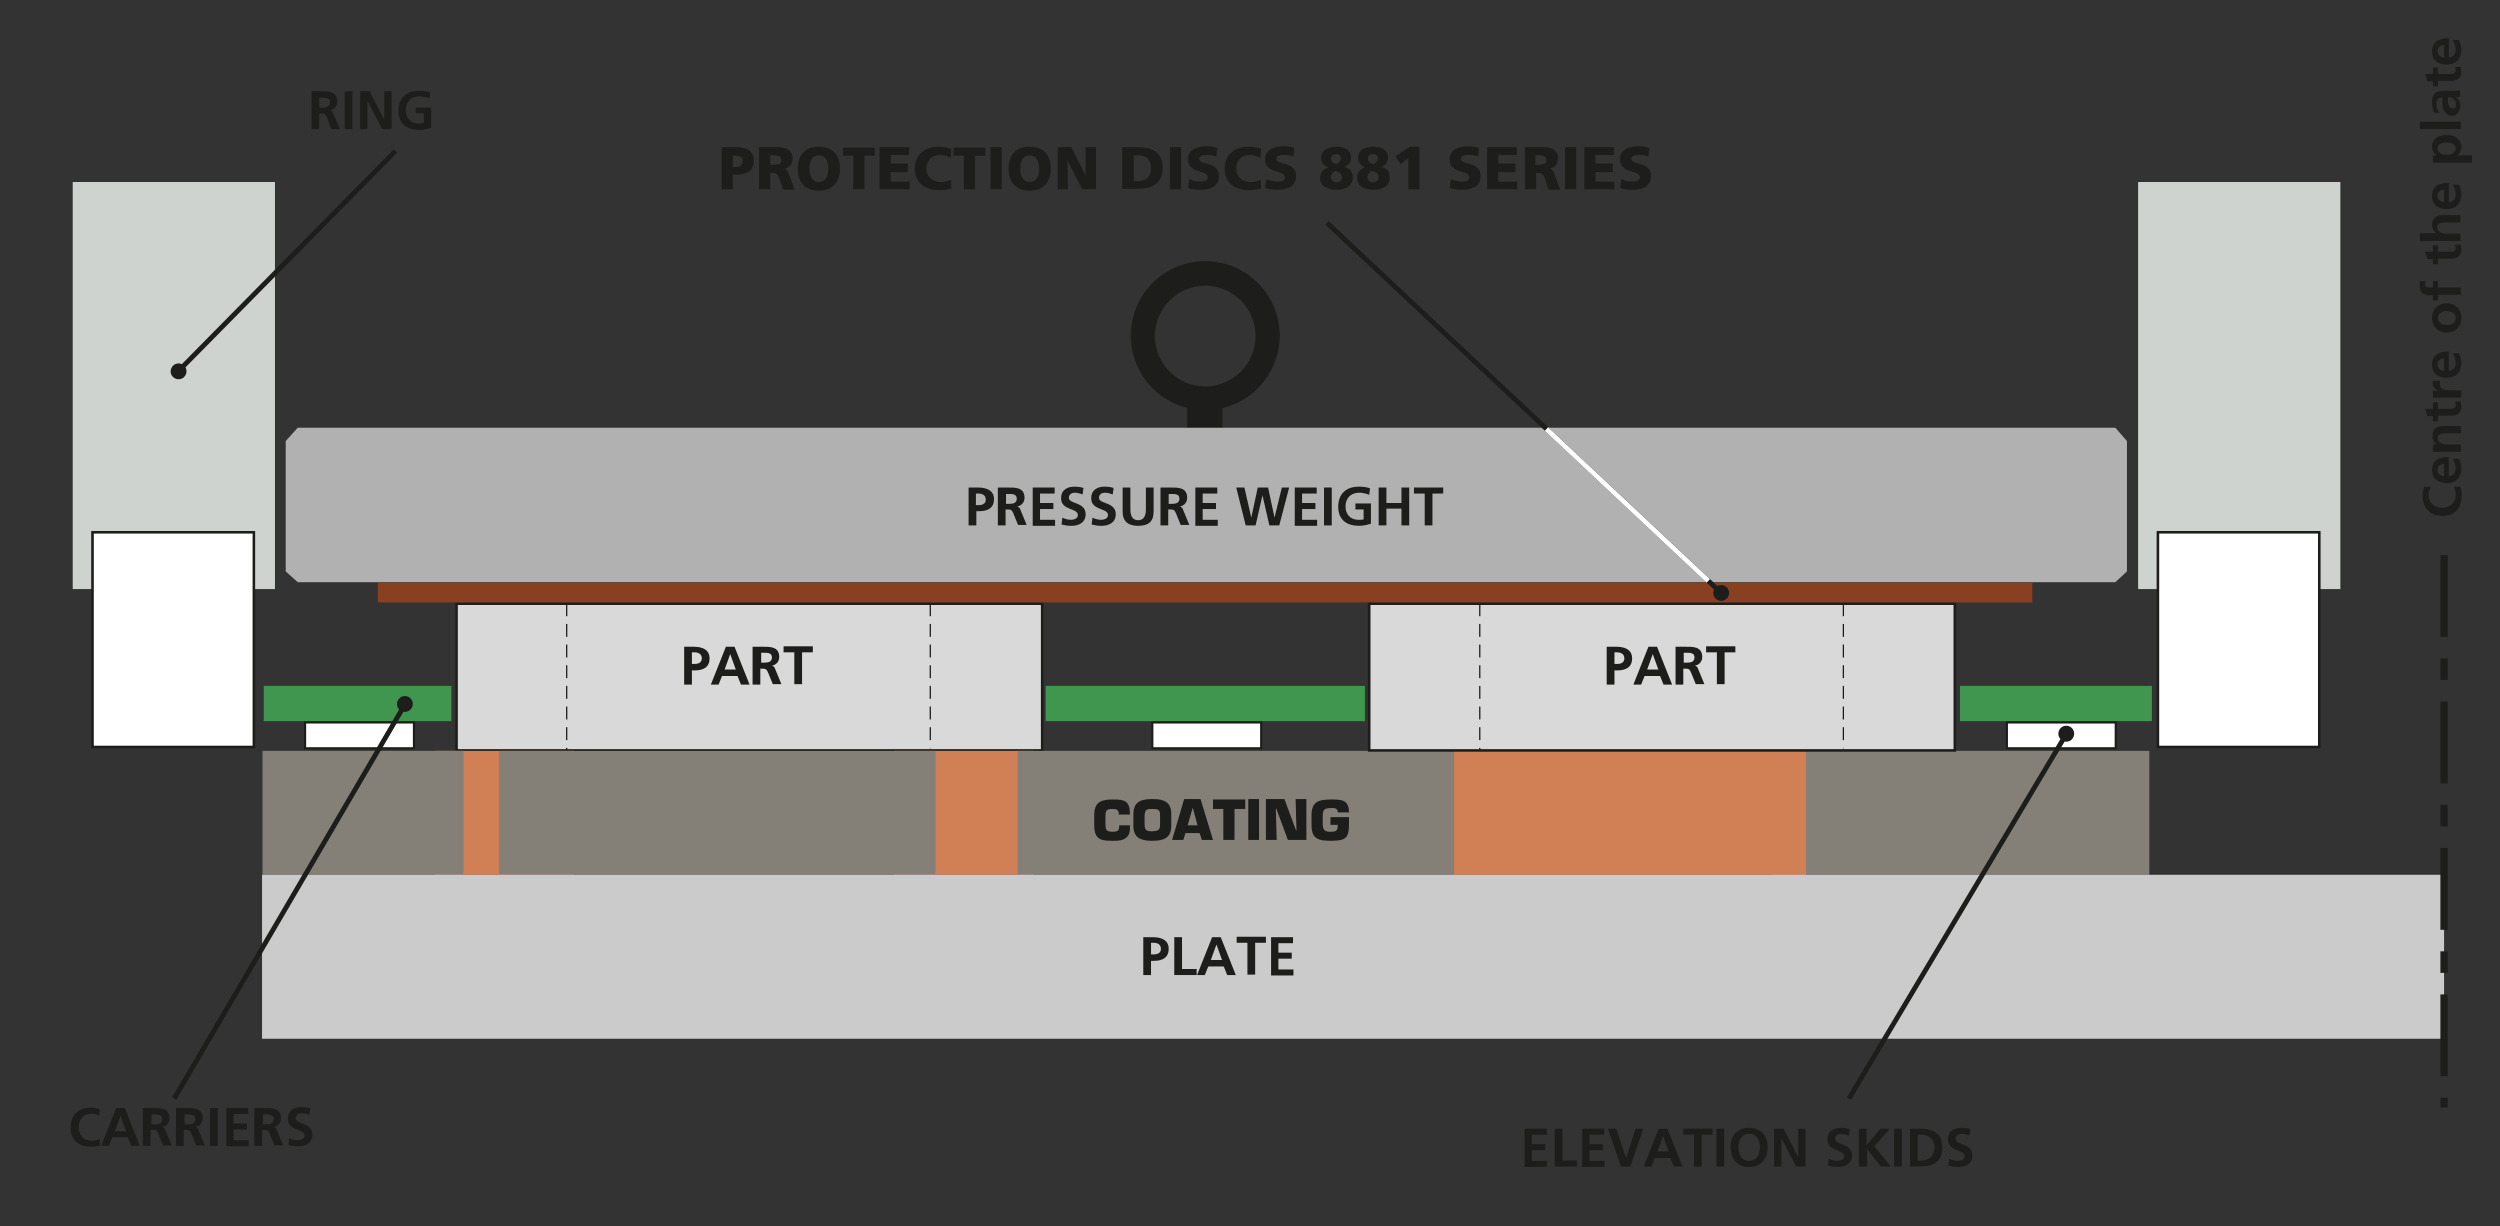 <?xml version="1.0" encoding="utf-8"?>
<!-- Generator: Adobe Illustrator 23.0.3, SVG Export Plug-In . SVG Version: 6.00 Build 0)  -->
<svg version="1.1" id="Calque_1" xmlns="http://www.w3.org/2000/svg" xmlns:xlink="http://www.w3.org/1999/xlink" x="0px" y="0px"
	 viewBox="0 0 581 285" style="enable-background:new 0 0 581 285;" xml:space="preserve">
<rect x="0" y="0" width="581" height="285" fill="#333333" stroke="none"/>
<style type="text/css">
	.st0{fill:#1D1D1B;}
	.st1{fill:#41964F;}
	.st2{fill:#FFFFFF;}
	.st3{fill:none;stroke:#1D1D1B;stroke-width:0.5;}
	.st4{fill:#D9D9D9;}
	.st5{fill:none;stroke:#1D1D1B;stroke-width:0.6;}
	.st6{fill:#CED3CF;}
	.st7{fill:#D17F55;}
	.st8{fill:#847F77;}
	.st9{fill:none;stroke:#1D1D1B;stroke-width:0.3;stroke-dasharray:3,1.8;}
	.st10{fill:#B1B1B1;}
	.st11{fill:#884021;}
	.st12{fill:none;stroke:#1D1D1B;stroke-width:1.134;}
	.st13{fill:none;stroke:#FFFFFF;stroke-width:1.134;}
	.st14{fill:#CBCBCB;}
	.st15{fill:none;stroke:#1D1D1B;stroke-width:1.7;stroke-dasharray:19.018,5.005,5.005,5.005;}
</style>
<g>
	<path class="st0" d="M571.8,113.1c0.2,0.6,0.3,1.3,0.3,2c0,2.8-1.4,4.8-4.4,4.8c-3,0-4.7-1.8-4.7-4.8c0-0.6,0.1-1.3,0.4-2l1.5,0.1
		c-0.4,0.7-0.5,1.3-0.5,1.9c0,1.8,1.4,2.9,3.2,2.9c1.8,0,3.1-1.1,3.1-3c0-0.7-0.2-1.5-0.4-1.9L571.8,113.1z"/>
	<path class="st0" d="M571.5,106.7c0.3,0.6,0.5,1.3,0.5,2.2c0,2.1-1.2,3.4-3.4,3.4c-1.9,0-3.4-1-3.4-3c0-2.4,1.7-3.1,3.9-3.1v4.5
		c1-0.1,1.6-0.8,1.6-1.9c0-0.8-0.3-1.5-0.7-2.2H571.5z M568,107.8c-0.8,0-1.5,0.4-1.5,1.4s0.7,1.4,1.5,1.5V107.8z"/>
	<path class="st0" d="M565.4,104.9v-1.6h0.9v0c-0.7-0.5-1-1.2-1-2.1c0-1.5,1.1-2.2,2.5-2.2h4.1v1.7h-3.5c-0.8,0-1.9,0-1.9,1.1
		c0,1.2,1.3,1.5,2.2,1.5h3.2v1.7H565.4z"/>
	<path class="st0" d="M566.6,96.7v1.2h-1.2v-1.2h-1.3l-0.5-1.7h1.8v-1.5h1.2V95h3c0.6,0,1.1-0.2,1.1-0.8c0-0.3-0.1-0.6-0.2-0.8
		l1.3-0.1c0.1,0.4,0.2,0.7,0.2,1.2c0,1.3-0.8,2.1-2.1,2.1H566.6z"/>
	<path class="st0" d="M565.4,92.3v-1.5h1.5v0c-0.6-0.1-1.6-0.8-1.6-1.8c0-0.2,0-0.3,0.1-0.5h1.7c-0.1,0.2-0.1,0.5-0.1,0.8
		c0,1.4,1.7,1.4,2.6,1.4h2.4v1.7H565.4z"/>
	<path class="st0" d="M571.5,82.2c0.3,0.6,0.5,1.3,0.5,2.2c0,2.1-1.2,3.4-3.4,3.4c-1.9,0-3.4-1-3.4-3c0-2.4,1.7-3.1,3.9-3.1v4.5
		c1-0.1,1.6-0.8,1.6-1.9c0-0.8-0.3-1.5-0.7-2.2H571.5z M568,83.3c-0.8,0-1.5,0.4-1.5,1.4c0,0.9,0.7,1.4,1.5,1.5V83.3z"/>
	<path class="st0" d="M565.2,73.9c0-1.9,1.3-3.4,3.4-3.4c1.9,0,3.4,1.2,3.4,3.4c0,2.1-1.5,3.4-3.4,3.4
		C566.5,77.3,565.2,75.8,565.2,73.9z M570.7,73.9c0-1.3-1.2-1.6-2.2-1.6c-1,0-1.9,0.5-1.9,1.6c0,1.1,1,1.6,1.9,1.6
		C569.5,75.6,570.7,75.2,570.7,73.9z"/>
	<path class="st0" d="M566.6,68.6v1.2h-1.2v-1.2h-0.9c-1.3,0-2.2-0.7-2.2-2.1c0-0.4,0.1-0.9,0.1-1.2l1.4,0.1
		c-0.1,0.2-0.2,0.4-0.2,0.7c0,0.6,0.5,0.7,1,0.7h0.8v-1.5h1.2v1.5h5.3v1.7H566.6z"/>
	<path class="st0" d="M566.6,60.2v1.2h-1.2v-1.2h-1.3l-0.5-1.7h1.8v-1.5h1.2v1.5h3c0.6,0,1.1-0.2,1.1-0.8c0-0.3-0.1-0.6-0.2-0.8
		l1.3-0.1c0.1,0.4,0.2,0.7,0.2,1.2c0,1.3-0.8,2.1-2.1,2.1H566.6z"/>
	<path class="st0" d="M562.4,55.9v-1.7h3.8v0c-0.6-0.4-1-1.2-1-2c0-1.5,1.1-2.2,2.5-2.2h4.1v1.7h-3.5c-0.8,0-1.9,0-1.9,1.1
		c0,1.2,1.3,1.5,2.2,1.5h3.2v1.7H562.4z"/>
	<path class="st0" d="M571.5,43c0.3,0.6,0.5,1.3,0.5,2.2c0,2.1-1.2,3.4-3.4,3.4c-1.9,0-3.4-1-3.4-3c0-2.4,1.7-3.1,3.9-3.1V47
		c1-0.1,1.6-0.8,1.6-1.9c0-0.8-0.3-1.5-0.7-2.2H571.5z M568,44.1c-0.8,0-1.5,0.4-1.5,1.4c0,0.9,0.7,1.4,1.5,1.5V44.1z"/>
	<path class="st0" d="M565.4,37.7v-1.6h0.9v0c-0.6-0.4-1.1-1-1.1-2c0-2,1.6-2.7,3.4-2.7c1.8,0,3.4,0.7,3.4,2.8
		c0,0.7-0.2,1.3-0.9,1.9v0h3.4v1.7H565.4z M568.6,36c0.9,0,2.1-0.4,2.1-1.5c0-1.1-1.2-1.4-2.1-1.4c-0.9,0-2.1,0.3-2.1,1.4
		C566.6,35.6,567.7,36,568.6,36z"/>
	<path class="st0" d="M562.4,30v-1.7h9.5V30H562.4z"/>
	<path class="st0" d="M565.7,26.2c-0.3-0.7-0.5-1.5-0.5-2.3c0-2,0.8-2.8,2.7-2.8h0.8c0.7,0,1.1,0,1.6,0c0.5,0,0.9,0,1.4-0.1v1.5
		c-0.3,0.1-0.8,0.1-1,0.1v0c0.7,0.4,1.1,1.2,1.1,2c0,1.1-0.7,2.3-1.9,2.3c-1,0-1.5-0.5-1.9-1.1c-0.3-0.6-0.4-1.5-0.4-2.2v-0.9
		c-1,0-1.4,0.5-1.4,1.5c0,0.7,0.3,1.4,0.7,2L565.7,26.2z M570.8,24.2c0-0.5-0.2-0.9-0.6-1.2c-0.4-0.3-0.8-0.4-1.3-0.4v0.7
		c0,0.8,0.1,1.9,1.1,1.9C570.6,25.3,570.8,24.8,570.8,24.2z"/>
	<path class="st0" d="M566.6,18.9v1.2h-1.2v-1.2h-1.3l-0.5-1.7h1.8v-1.5h1.2v1.5h3c0.6,0,1.1-0.2,1.1-0.8c0-0.3-0.1-0.6-0.2-0.8
		l1.3-0.1c0.1,0.4,0.2,0.7,0.2,1.2c0,1.3-0.8,2.1-2.1,2.1H566.6z"/>
	<path class="st0" d="M571.5,9.4c0.3,0.6,0.5,1.3,0.5,2.2c0,2.1-1.2,3.4-3.4,3.4c-1.9,0-3.4-1-3.4-3c0-2.4,1.7-3.1,3.9-3.1v4.5
		c1-0.1,1.6-0.8,1.6-1.9c0-0.8-0.3-1.5-0.7-2.2H571.5z M568,10.5c-0.8,0-1.5,0.4-1.5,1.4c0,0.9,0.7,1.4,1.5,1.5V10.5z"/>
</g>
<rect x="455.5" y="159.4" class="st1" width="44.6" height="8.2"/>
<rect x="243" y="159.4" class="st1" width="74.2" height="8.2"/>
<rect x="61.3" y="159.4" class="st1" width="43.6" height="8.2"/>
<rect x="70.9" y="167.9" class="st2" width="25.3" height="6"/>
<rect x="70.9" y="167.9" class="st3" width="25.3" height="6"/>
<rect x="267.8" y="167.9" class="st2" width="25.3" height="6"/>
<rect x="267.8" y="167.9" class="st3" width="25.3" height="6"/>
<rect x="466.4" y="167.9" class="st2" width="25.3" height="6"/>
<rect x="466.4" y="167.9" class="st3" width="25.3" height="6"/>
<rect x="106.1" y="140.3" class="st4" width="136.1" height="34.1"/>
<rect x="106.1" y="140.3" class="st5" width="136.1" height="34.1"/>
<rect x="16.9" y="42.3" class="st6" width="47" height="94.6"/>
<rect x="101.1" y="174.5" class="st7" width="32.3" height="28.8"/>
<rect x="207.8" y="174.5" class="st7" width="32.3" height="28.8"/>
<rect x="411.7" y="174.5" class="st8" width="87.8" height="28.8"/>
<rect x="61" y="174.5" class="st8" width="46.7" height="28.8"/>
<rect x="236.5" y="174.5" class="st8" width="101.4" height="28.8"/>
<rect x="116" y="174.5" class="st8" width="101.4" height="28.8"/>
<rect x="337.9" y="174.5" class="st7" width="81.8" height="28.8"/>
<rect x="21.5" y="123.7" class="st2" width="37.5" height="49.9"/>
<rect x="21.5" y="123.7" class="st5" width="37.5" height="49.9"/>
<rect x="496.9" y="42.3" class="st6" width="47" height="94.6"/>
<rect x="501.5" y="123.7" class="st2" width="37.5" height="49.9"/>
<rect x="501.5" y="123.7" class="st5" width="37.5" height="49.9"/>
<line class="st9" x1="131.7" y1="140.2" x2="131.7" y2="174.3"/>
<line class="st9" x1="216.2" y1="140.2" x2="216.2" y2="173.9"/>
<g>
	<path class="st0" d="M167.7,34.2h3.1c3,0,4.4,1,4.4,3.2c0,2-1.4,3.2-3.9,3.2h-1V44h-2.6V34.2z M170.3,38.8h0.7
		c0.9,0,1.6-0.3,1.6-1.3c0-1-0.7-1.3-1.6-1.3h-0.7V38.8z"/>
	<path class="st0" d="M176.3,34.2h4.7c1.7,0,3.2,0.8,3.2,2.5c0,1.3-0.6,2.2-1.9,2.5v0c0.8,0.2,0.9,1,1.4,2.2l1,2.7h-2.7l-0.6-1.8
		c-0.5-1.7-0.9-2.1-1.8-2.1H179V44h-2.6V34.2z M179,38.3h0.7c0.8,0,1.9,0,1.9-1.1c0-0.9-0.9-1.1-1.9-1.1H179V38.3z"/>
	<path class="st0" d="M190.3,34.1c3.2,0,4.9,1.9,4.9,5.1c0,3.1-1.7,5.1-4.9,5.1c-3.2,0-4.9-1.9-4.9-5.1
		C185.4,36,187.1,34.1,190.3,34.1z M190.3,42.3c1.6,0,2.2-1.5,2.2-3.1c0-1.7-0.6-3.1-2.2-3.1c-1.6,0-2.2,1.4-2.2,3.1
		C188.1,40.7,188.7,42.3,190.3,42.3z"/>
	<path class="st0" d="M198.3,36.2h-2.4v-1.9h7.4v1.9h-2.4V44h-2.6V36.2z"/>
	<path class="st0" d="M204.4,34.2h6.9v1.8H207v2h4V40h-4v2.2h4.4V44h-7V34.2z"/>
	<path class="st0" d="M221.1,43.8c-0.7,0.2-1.6,0.4-2.9,0.4c-2.6,0-5.6-1.3-5.6-5c0-3.4,2.4-5.1,5.6-5.1c1,0,2,0.2,2.9,0.5l-0.2,2.1
		c-0.8-0.5-1.7-0.7-2.5-0.7c-1.8,0-3.1,1.3-3.1,3.2c0,1.9,1.4,3.1,3.3,3.1c0.9,0,1.7-0.2,2.4-0.5L221.1,43.8z"/>
	<path class="st0" d="M224,36.2h-2.4v-1.9h7.4v1.9h-2.4V44H224V36.2z"/>
	<path class="st0" d="M230.2,34.2h2.6V44h-2.6V34.2z"/>
	<path class="st0" d="M239.3,34.1c3.2,0,4.9,1.9,4.9,5.1c0,3.1-1.7,5.1-4.9,5.1c-3.2,0-4.9-1.9-4.9-5.1
		C234.4,36,236.1,34.1,239.3,34.1z M239.3,42.3c1.6,0,2.2-1.5,2.2-3.1c0-1.7-0.6-3.1-2.2-3.1c-1.6,0-2.2,1.4-2.2,3.1
		C237.1,40.7,237.7,42.3,239.3,42.3z"/>
	<path class="st0" d="M245.7,34.2h3.3l3.3,6.6h0l0-6.6h2.4V44h-3.2l-3.4-6.7h0l0.1,6.7h-2.4V34.2z"/>
	<path class="st0" d="M260.8,34.2h3.6c3.4,0,5.8,1.1,5.8,4.8c0,3.7-2.5,4.9-5.8,4.9h-3.6V34.2z M263.5,42.1h1c1.9,0,3-1,3-3
		s-1.1-3-3-3h-1V42.1z"/>
	<path class="st0" d="M271.9,34.2h2.6V44h-2.6V34.2z"/>
	<path class="st0" d="M276.4,41.6c0.7,0.4,1.6,0.6,2.7,0.6c0.8,0,1.6-0.2,1.6-1c0-1.8-4.6-0.7-4.6-4.2c0-2.4,2.3-3,4.3-3
		c0.9,0,1.9,0.1,2.5,0.4l-0.2,2c-0.7-0.3-1.4-0.4-2.2-0.4c-0.7,0-1.8,0.1-1.8,0.9c0,1.6,4.6,0.5,4.6,4c0,2.5-2.1,3.2-4.3,3.2
		c-0.9,0-2-0.1-2.9-0.4L276.4,41.6z"/>
	<path class="st0" d="M293.1,43.8c-0.7,0.2-1.6,0.4-2.9,0.4c-2.6,0-5.6-1.3-5.6-5c0-3.4,2.4-5.1,5.6-5.1c1,0,2,0.2,2.9,0.5l-0.2,2.1
		c-0.8-0.5-1.7-0.7-2.5-0.7c-1.8,0-3.1,1.3-3.1,3.2c0,1.9,1.4,3.1,3.3,3.1c0.9,0,1.7-0.2,2.4-0.5L293.1,43.8z"/>
	<path class="st0" d="M294.3,41.6c0.7,0.4,1.6,0.6,2.7,0.6c0.8,0,1.6-0.2,1.6-1c0-1.8-4.6-0.7-4.6-4.2c0-2.4,2.3-3,4.3-3
		c0.9,0,1.9,0.1,2.5,0.4l-0.2,2c-0.7-0.3-1.4-0.4-2.2-0.4c-0.7,0-1.8,0.1-1.8,0.9c0,1.6,4.6,0.5,4.6,4c0,2.5-2.1,3.2-4.3,3.2
		c-0.9,0-2-0.1-2.9-0.4L294.3,41.6z"/>
	<path class="st0" d="M310.6,34.1c1.9,0,3.4,0.8,3.4,2.5c0,1.2-0.8,1.9-1.6,2.2v0c1.1,0.3,2,0.9,2,2.4c0,2.1-1.8,2.9-3.8,2.9
		c-2.1,0-3.8-0.8-3.8-2.8c0-1.4,0.9-2.1,1.9-2.4v0v0c-0.9-0.3-1.7-1.1-1.7-2.1C307,34.8,308.7,34.1,310.6,34.1z M310.4,39.7
		c-0.6,0.3-1.1,0.7-1.1,1.5c0,0.7,0.6,1.2,1.3,1.2c0.7,0,1.3-0.5,1.3-1.3C311.8,40.3,311,39.9,310.4,39.7z M310.5,38.2
		c0.7-0.4,1.1-0.7,1.1-1.4c0-0.7-0.6-1-1.2-1c-0.6,0-1.1,0.5-1.1,1.1C309.3,37.6,309.9,37.9,310.5,38.2z"/>
	<path class="st0" d="M319.2,34.1c1.9,0,3.4,0.8,3.4,2.5c0,1.2-0.8,1.9-1.6,2.2v0c1.1,0.3,2,0.9,2,2.4c0,2.1-1.8,2.9-3.8,2.9
		c-2.1,0-3.8-0.8-3.8-2.8c0-1.4,0.9-2.1,1.9-2.4v0v0c-0.9-0.3-1.7-1.1-1.7-2.1C315.5,34.8,317.3,34.1,319.2,34.1z M318.9,39.7
		c-0.6,0.3-1.1,0.7-1.1,1.5c0,0.7,0.6,1.2,1.3,1.2c0.7,0,1.3-0.5,1.3-1.3C320.4,40.3,319.6,39.9,318.9,39.7z M319.1,38.2
		c0.7-0.4,1.1-0.7,1.1-1.4c0-0.7-0.6-1-1.2-1c-0.6,0-1.1,0.5-1.1,1.1C317.9,37.6,318.5,37.9,319.1,38.2z"/>
	<path class="st0" d="M327.3,36.8l-1.8,1.3l-1.2-1.8l3.3-2.2h2.3V44h-2.6V36.8z"/>
	<path class="st0" d="M337.2,41.6c0.7,0.4,1.6,0.6,2.7,0.6c0.8,0,1.6-0.2,1.6-1c0-1.8-4.6-0.7-4.6-4.2c0-2.4,2.3-3,4.3-3
		c0.9,0,1.9,0.1,2.5,0.4l-0.2,2c-0.7-0.3-1.4-0.4-2.2-0.4c-0.7,0-1.8,0.1-1.8,0.9c0,1.6,4.6,0.5,4.6,4c0,2.5-2.1,3.2-4.3,3.2
		c-0.9,0-2-0.1-2.9-0.4L337.2,41.6z"/>
	<path class="st0" d="M345.6,34.2h6.9v1.8h-4.3v2h4V40h-4v2.2h4.4V44h-7V34.2z"/>
	<path class="st0" d="M354.2,34.2h4.7c1.7,0,3.2,0.8,3.2,2.5c0,1.3-0.6,2.2-1.9,2.5v0c0.8,0.2,0.9,1,1.4,2.2l1,2.7h-2.7l-0.6-1.8
		c-0.5-1.7-0.9-2.1-1.8-2.1h-0.5V44h-2.6V34.2z M356.8,38.3h0.7c0.8,0,1.9,0,1.9-1.1c0-0.9-0.9-1.1-1.9-1.1h-0.7V38.3z"/>
	<path class="st0" d="M363.7,34.2h2.6V44h-2.6V34.2z"/>
	<path class="st0" d="M368.2,34.2h6.9v1.8h-4.3v2h4V40h-4v2.2h4.4V44h-7V34.2z"/>
	<path class="st0" d="M376.8,41.6c0.7,0.4,1.6,0.6,2.7,0.6c0.8,0,1.6-0.2,1.6-1c0-1.8-4.6-0.7-4.6-4.2c0-2.4,2.3-3,4.3-3
		c0.9,0,1.9,0.1,2.5,0.4l-0.2,2c-0.7-0.3-1.4-0.4-2.2-0.4c-0.7,0-1.8,0.1-1.8,0.9c0,1.6,4.6,0.5,4.6,4c0,2.5-2.1,3.2-4.3,3.2
		c-0.9,0-2-0.1-2.9-0.4L376.8,41.6z"/>
</g>
<g>
	<path class="st0" d="M159,150.3h2.2c1.9,0,3.7,0.6,3.7,2.7c0,2.1-1.5,2.8-3.4,2.8h-0.7v3.3H159V150.3z M160.8,154.3h0.6
		c0.9,0,1.7-0.3,1.7-1.3s-0.8-1.4-1.7-1.4h-0.6V154.3z"/>
	<path class="st0" d="M168.7,150.3h2l3.5,8.8h-2l-0.8-2h-3.6l-0.8,2h-1.8L168.7,150.3z M169.7,152L169.7,152l-1.3,3.6h2.6L169.7,152
		z"/>
	<path class="st0" d="M175.1,150.3h1.9c1.9,0,4.1-0.1,4.1,2.4c0,1-0.7,1.9-1.8,2v0c0.5,0,0.8,0.5,0.9,0.9l1.4,3.4h-2l-1.1-2.7
		c-0.3-0.7-0.5-0.9-1.2-0.9h-0.6v3.7h-1.8V150.3z M176.9,154h0.6c0.9,0,1.9-0.1,1.9-1.2c0-1.1-1-1.1-1.9-1.1h-0.6V154z"/>
	<path class="st0" d="M184.6,151.6h-2.5v-1.4h6.8v1.4h-2.5v7.4h-1.8V151.6z"/>
</g>
<rect x="318.2" y="140.3" class="st4" width="136.1" height="34.1"/>
<rect x="318.2" y="140.3" class="st5" width="136.1" height="34.1"/>
<line class="st9" x1="343.9" y1="140.2" x2="343.9" y2="174.3"/>
<line class="st9" x1="428.4" y1="140.2" x2="428.4" y2="173.9"/>
<g>
	<path class="st0" d="M373.4,150.3h2.2c1.9,0,3.7,0.6,3.7,2.7c0,2.1-1.5,2.8-3.4,2.8h-0.7v3.3h-1.8V150.3z M375.2,154.3h0.6
		c0.9,0,1.7-0.3,1.7-1.3s-0.8-1.4-1.7-1.4h-0.6V154.3z"/>
	<path class="st0" d="M383.1,150.3h2l3.5,8.8h-2l-0.8-2h-3.6l-0.8,2h-1.8L383.1,150.3z M384.1,152L384.1,152l-1.3,3.6h2.6L384.1,152
		z"/>
	<path class="st0" d="M389.6,150.3h1.9c1.9,0,4.1-0.1,4.1,2.4c0,1-0.7,1.9-1.8,2v0c0.5,0,0.8,0.5,0.9,0.9l1.4,3.4h-2l-1.1-2.7
		c-0.3-0.7-0.5-0.9-1.2-0.9h-0.6v3.7h-1.8V150.3z M391.3,154h0.6c0.9,0,1.9-0.1,1.9-1.2c0-1.1-1-1.1-1.9-1.1h-0.6V154z"/>
	<path class="st0" d="M399,151.6h-2.5v-1.4h6.8v1.4h-2.5v7.4H399V151.6z"/>
</g>
<g>
	<path class="st0" d="M72.4,21.2h1.9c1.9,0,4.1-0.1,4.1,2.4c0,1-0.7,1.9-1.8,2v0c0.5,0,0.8,0.5,0.9,0.9L79,30h-2L76,27.3
		c-0.3-0.7-0.5-0.9-1.2-0.9h-0.6V30h-1.8V21.2z M74.2,25h0.6c0.9,0,1.9-0.1,1.9-1.2c0-1.1-1-1.1-1.9-1.1h-0.6V25z"/>
	<path class="st0" d="M80.1,21.2h1.8V30h-1.8V21.2z"/>
	<path class="st0" d="M83.7,21.2h2.2l3.4,6.6h0v-6.6h1.7V30h-2.2l-3.4-6.6h0V30h-1.7V21.2z"/>
	<path class="st0" d="M99.8,22.9c-0.7-0.3-1.6-0.5-2.3-0.5c-2.1,0-3.2,1.4-3.2,3.2c0,1.8,1.1,3.1,3,3.1c0.5,0,0.9-0.1,1.2-0.1v-2.3
		h-1.9V25h3.6v4.7c-0.9,0.3-1.9,0.5-2.8,0.5c-2.8,0-4.8-1.4-4.8-4.4c0-3,1.8-4.7,4.8-4.7c1,0,1.8,0.1,2.6,0.4L99.8,22.9z"/>
</g>
<path class="st0" d="M280.1,60.7c-9.6,0-17.3,7.8-17.3,17.3c0,9.6,7.8,17.3,17.3,17.3c9.6,0,17.3-7.8,17.3-17.3
	C297.4,68.5,289.7,60.7,280.1,60.7 M280.1,89.8c-6.5,0-11.7-5.3-11.7-11.7c0-6.5,5.3-11.7,11.7-11.7c6.5,0,11.7,5.3,11.7,11.7
	C291.8,84.5,286.6,89.8,280.1,89.8"/>
<path class="st0" d="M284.1,100.5c0,0-1.8,1.3-4,1.3c-2.1,0-4.2-1.3-4.2-1.3v-8.2h8.2V100.5z"/>
<polygon class="st10" points="491.6,99.4 494.3,102.5 494.3,132.8 491.6,135.3 69.2,135.3 66.4,132.8 66.4,102.5 69.2,99.4 "/>
<g>
	<path class="st0" d="M225.1,113.3h2.2c1.9,0,3.7,0.6,3.7,2.7c0,2.1-1.5,2.8-3.4,2.8h-0.7v3.3h-1.8V113.3z M226.8,117.4h0.6
		c0.9,0,1.7-0.3,1.7-1.3s-0.8-1.4-1.7-1.4h-0.6V117.4z"/>
	<path class="st0" d="M232.1,113.3h1.9c1.9,0,4.1-0.1,4.1,2.4c0,1-0.7,1.9-1.8,2v0c0.5,0,0.8,0.5,0.9,0.9l1.4,3.4h-2l-1.1-2.7
		c-0.3-0.7-0.5-0.9-1.2-0.9h-0.6v3.7h-1.8V113.3z M233.8,117.1h0.6c0.9,0,1.9-0.1,1.9-1.2c0-1.1-1-1.1-1.9-1.1h-0.6V117.1z"/>
	<path class="st0" d="M239.9,113.3h5.2v1.4h-3.4v2.2h3.1v1.4h-3.1v2.5h3.5v1.4h-5.2V113.3z"/>
	<path class="st0" d="M251.6,114.9c-0.6-0.2-1.2-0.4-1.8-0.4c-0.6,0-1.4,0.3-1.4,1.2c0,1.5,3.9,0.9,3.9,3.8c0,1.9-1.5,2.7-3.3,2.7
		c-1,0-1.4-0.1-2.3-0.3l0.2-1.6c0.6,0.3,1.3,0.5,2,0.5c0.7,0,1.6-0.3,1.6-1.1c0-1.7-3.9-1-3.9-3.9c0-2,1.5-2.7,3.1-2.7
		c0.8,0,1.5,0.1,2.1,0.3L251.6,114.9z"/>
	<path class="st0" d="M258.6,114.9c-0.6-0.2-1.2-0.4-1.8-0.4c-0.6,0-1.4,0.3-1.4,1.2c0,1.5,3.9,0.9,3.9,3.8c0,1.9-1.5,2.7-3.3,2.7
		c-1,0-1.4-0.1-2.3-0.3l0.2-1.6c0.6,0.3,1.3,0.5,2,0.5c0.7,0,1.6-0.3,1.6-1.1c0-1.7-3.9-1-3.9-3.9c0-2,1.5-2.7,3.1-2.7
		c0.8,0,1.5,0.1,2.1,0.3L258.6,114.9z"/>
	<path class="st0" d="M260.9,113.3h1.8v5.1c0,1.5,0.5,2.5,1.8,2.5s1.8-1,1.8-2.5v-5.1h1.8v5.6c0,2.4-1.3,3.3-3.6,3.3
		c-2.3,0-3.6-1-3.6-3.3V113.3z"/>
	<path class="st0" d="M269.9,113.3h1.9c1.9,0,4.1-0.1,4.1,2.4c0,1-0.7,1.9-1.8,2v0c0.5,0,0.8,0.5,0.9,0.9l1.4,3.4h-2l-1.1-2.7
		c-0.3-0.7-0.5-0.9-1.2-0.9h-0.6v3.7h-1.8V113.3z M271.6,117.1h0.6c0.9,0,1.9-0.1,1.9-1.2c0-1.1-1-1.1-1.9-1.1h-0.6V117.1z"/>
	<path class="st0" d="M277.7,113.3h5.2v1.4h-3.4v2.2h3.1v1.4h-3.1v2.5h3.5v1.4h-5.2V113.3z"/>
	<path class="st0" d="M287.3,113.3h1.9l1.6,7h0l1.5-7h2.4l1.5,7h0l1.7-7h1.7l-2.3,8.8h-2.3l-1.6-7h0l-1.6,7h-2.3L287.3,113.3z"/>
	<path class="st0" d="M300.8,113.3h5.2v1.4h-3.4v2.2h3.1v1.4h-3.1v2.5h3.5v1.4h-5.2V113.3z"/>
	<path class="st0" d="M307.7,113.3h1.8v8.8h-1.8V113.3z"/>
	<path class="st0" d="M318.2,115c-0.7-0.3-1.6-0.5-2.3-0.5c-2.1,0-3.2,1.4-3.2,3.2c0,1.8,1.1,3.1,3,3.1c0.5,0,0.9,0,1.2-0.1v-2.3
		H315v-1.4h3.6v4.7c-0.9,0.3-1.9,0.5-2.8,0.5c-2.8,0-4.8-1.4-4.8-4.4c0-3,1.8-4.7,4.8-4.7c1,0,1.8,0.1,2.6,0.4L318.2,115z"/>
	<path class="st0" d="M320.4,113.3h1.8v3.6h3.5v-3.6h1.8v8.8h-1.8v-3.9h-3.5v3.9h-1.8V113.3z"/>
	<path class="st0" d="M331.1,114.7h-2.5v-1.4h6.8v1.4h-2.5v7.4h-1.8V114.7z"/>
</g>
<rect x="87.8" y="135.4" class="st11" width="384.5" height="4.6"/>
<line class="st12" x1="308.4" y1="51.8" x2="400" y2="137.8"/>
<path class="st0" d="M398.4,136.9c0.5-0.9,1.6-1.2,2.5-0.7c0.9,0.5,1.2,1.6,0.7,2.5c-0.5,0.9-1.6,1.2-2.5,0.7
	C398.2,138.9,397.9,137.8,398.4,136.9"/>
<line class="st12" x1="91.9" y1="35.1" x2="41.4" y2="86.3"/>
<path class="st0" d="M42.4,84.7c0.9,0.5,1.2,1.6,0.7,2.5c-0.5,0.9-1.6,1.2-2.5,0.7c-0.9-0.5-1.2-1.6-0.7-2.5
	C40.4,84.5,41.5,84.2,42.4,84.7"/>
<line class="st13" x1="359.4" y1="99.7" x2="397" y2="135"/>
<rect x="60.9" y="203.3" class="st14" width="507.1" height="38.1"/>
<g>
	<path class="st0" d="M265.7,217.8h2.2c1.9,0,3.7,0.6,3.7,2.7c0,2.1-1.5,2.8-3.4,2.8h-0.7v3.3h-1.8V217.8z M267.5,221.8h0.6
		c0.9,0,1.7-0.3,1.7-1.3c0-1-0.8-1.4-1.7-1.4h-0.6V221.8z"/>
	<path class="st0" d="M272.9,217.8h1.8v7.4h3.4v1.4h-5.2V217.8z"/>
	<path class="st0" d="M281.7,217.8h2l3.5,8.8h-2l-0.8-2h-3.6l-0.8,2h-1.8L281.7,217.8z M282.7,219.5L282.7,219.5l-1.3,3.6h2.6
		L282.7,219.5z"/>
	<path class="st0" d="M289.9,219.1h-2.5v-1.4h6.8v1.4h-2.5v7.4h-1.8V219.1z"/>
	<path class="st0" d="M295.3,217.8h5.2v1.4h-3.4v2.2h3.1v1.4h-3.1v2.5h3.5v1.4h-5.2V217.8z"/>
</g>
<g>
	<path class="st0" d="M262.6,191.7v0.3c0,1,0,2-0.9,2.7c-0.9,0.7-1.9,0.7-3,0.7c-2.6,0-4.4-0.1-4.4-3.6v-2.4c0-3.1,1.7-3.6,4.4-3.6
		c2.6,0,3.8,0.3,3.9,3.1v0.4H260v-0.4c-0.1-0.8-0.7-0.9-1.5-0.9c-1.4,0-1.6,0.4-1.6,1.8v1.5c0,1.4,0.1,2,1.6,2c1,0,1.6-0.1,1.6-1.2
		v-0.3H262.6z"/>
	<path class="st0" d="M263.4,191.9v-2.7c0-2.9,1.8-3.5,4.4-3.5s4.4,0.6,4.4,3.5v2.7c0,2.9-1.8,3.5-4.4,3.5S263.4,194.8,263.4,191.9z
		 M269.6,191.6v-2.1c0-1.4-0.5-1.5-1.8-1.5c-1.3,0-1.7,0.1-1.8,1.5v2.1c0,1.4,0.5,1.6,1.8,1.6C269.1,193.1,269.6,193,269.6,191.6z"
		/>
	<path class="st0" d="M275.5,193.6l-0.5,1.6h-2.6l2.8-9.5h3.8l2.9,9.5h-2.6l-0.5-1.6H275.5z M277.2,187.7L277.2,187.7l-1.2,4.1h2.3
		L277.2,187.7z"/>
	<path class="st0" d="M286.8,195.2h-2.5V188h-2.4v-2.2h7.5v2.2h-2.5V195.2z"/>
	<path class="st0" d="M292.6,195.2h-2.5v-9.5h2.5V195.2z"/>
	<path class="st0" d="M296.7,195.2h-2.5v-9.5h4.3l2.7,7.3h0.1l-0.2-7.3h2.5v9.5h-4.3l-2.7-7.3h-0.1L296.7,195.2z"/>
	<path class="st0" d="M310.9,188.7c-0.1-1-0.9-0.9-1.6-0.9c-1.8,0-1.9,0.6-1.9,2.1v1.5c0,1.7,0.6,1.9,1.9,1.9c1.3,0,1.6-0.3,1.6-1.6
		h-1.7v-1.8h4.3v1.7c0,3.2-0.8,3.8-4.2,3.8c-3,0-4.5-0.5-4.5-3.6v-2.4c0-3.1,1.7-3.6,4.5-3.6c2.4,0,4.2,0,4.2,3H310.9z"/>
</g>
<g>
	<path class="st0" d="M23.2,266.2c-0.6,0.2-1.3,0.3-2,0.3c-2.8,0-4.8-1.4-4.8-4.4c0-3,1.8-4.7,4.8-4.7c0.6,0,1.3,0.1,2,0.4l-0.1,1.5
		c-0.7-0.4-1.3-0.5-1.9-0.5c-1.8,0-2.9,1.4-2.9,3.2c0,1.8,1.1,3.1,3,3.1c0.7,0,1.5-0.2,1.9-0.4L23.2,266.2z"/>
	<path class="st0" d="M27,257.5h2l3.5,8.8h-2l-0.8-2h-3.6l-0.8,2h-1.8L27,257.5z M28,259.3L28,259.3l-1.3,3.6h2.6L28,259.3z"/>
	<path class="st0" d="M33.4,257.5h1.9c1.9,0,4.1-0.1,4.1,2.4c0,1-0.7,1.9-1.8,2v0c0.5,0,0.8,0.5,0.9,0.9l1.4,3.4h-2l-1.1-2.7
		c-0.3-0.7-0.5-0.9-1.2-0.9h-0.6v3.7h-1.8V257.5z M35.2,261.3h0.6c0.9,0,1.9-0.1,1.9-1.2c0-1.1-1-1.1-1.9-1.1h-0.6V261.3z"/>
	<path class="st0" d="M41.1,257.5H43c1.9,0,4.1-0.1,4.1,2.4c0,1-0.7,1.9-1.8,2v0c0.5,0,0.8,0.5,0.9,0.9l1.4,3.4h-2l-1.1-2.7
		c-0.3-0.7-0.5-0.9-1.2-0.9h-0.6v3.7h-1.8V257.5z M42.9,261.3h0.6c0.9,0,1.9-0.1,1.9-1.2c0-1.1-1-1.1-1.9-1.1h-0.6V261.3z"/>
	<path class="st0" d="M48.8,257.5h1.8v8.8h-1.8V257.5z"/>
	<path class="st0" d="M52.5,257.5h5.2v1.4h-3.4v2.2h3.1v1.4h-3.1v2.5h3.5v1.4h-5.2V257.5z"/>
	<path class="st0" d="M59.3,257.5h1.9c1.9,0,4.1-0.1,4.1,2.4c0,1-0.7,1.9-1.8,2v0c0.5,0,0.8,0.5,0.9,0.9l1.4,3.4h-2l-1.1-2.7
		c-0.3-0.7-0.5-0.9-1.2-0.9h-0.6v3.7h-1.8V257.5z M61.1,261.3h0.6c0.9,0,1.9-0.1,1.9-1.2c0-1.1-1-1.1-1.9-1.1h-0.6V261.3z"/>
	<path class="st0" d="M71.9,259.1c-0.6-0.2-1.2-0.4-1.8-0.4c-0.6,0-1.4,0.3-1.4,1.2c0,1.5,3.9,0.9,3.9,3.8c0,1.9-1.5,2.7-3.3,2.7
		c-1,0-1.4-0.1-2.3-0.3l0.2-1.6c0.6,0.3,1.3,0.5,2,0.5c0.7,0,1.6-0.3,1.6-1.1c0-1.7-3.9-1-3.9-3.9c0-2,1.5-2.7,3.1-2.7
		c0.8,0,1.5,0.1,2.1,0.3L71.9,259.1z"/>
</g>
<g>
	<path class="st0" d="M354.3,262.3h5.2v1.4H356v2.2h3.1v1.4H356v2.5h3.5v1.4h-5.2V262.3z"/>
	<path class="st0" d="M361.3,262.3h1.8v7.4h3.4v1.4h-5.2V262.3z"/>
	<path class="st0" d="M367.6,262.3h5.2v1.4h-3.4v2.2h3.1v1.4h-3.1v2.5h3.5v1.4h-5.2V262.3z"/>
	<path class="st0" d="M373.7,262.3h1.9l2.3,6.9h0l2.2-6.9h1.8l-3,8.8h-2.2L373.7,262.3z"/>
	<path class="st0" d="M385.5,262.3h2l3.5,8.8h-2l-0.8-2h-3.6l-0.8,2h-1.8L385.5,262.3z M386.5,264L386.5,264l-1.3,3.6h2.6L386.5,264
		z"/>
	<path class="st0" d="M393.7,263.7h-2.5v-1.4h6.8v1.4h-2.5v7.4h-1.8V263.7z"/>
	<path class="st0" d="M398.9,262.3h1.8v8.8h-1.8V262.3z"/>
	<path class="st0" d="M406.5,262.1c2.8,0,4.3,1.9,4.3,4.5s-1.5,4.6-4.3,4.6c-2.8,0-4.3-1.9-4.3-4.6S403.7,262.1,406.5,262.1z
		 M406.5,269.8c1.8,0,2.5-1.6,2.5-3.2c0-1.6-0.7-3.1-2.5-3.1s-2.5,1.6-2.5,3.1C404,268.2,404.7,269.8,406.5,269.8z"/>
	<path class="st0" d="M412.3,262.3h2.2l3.4,6.6h0v-6.6h1.7v8.8h-2.2l-3.4-6.6h0v6.6h-1.7V262.3z"/>
	<path class="st0" d="M429.7,263.9c-0.6-0.2-1.2-0.4-1.8-0.4c-0.6,0-1.4,0.3-1.4,1.2c0,1.5,3.9,0.9,3.9,3.8c0,1.9-1.5,2.7-3.3,2.7
		c-1,0-1.4-0.1-2.3-0.3l0.2-1.6c0.6,0.3,1.3,0.5,2,0.5c0.7,0,1.6-0.3,1.6-1.1c0-1.7-3.9-1-3.9-3.9c0-2,1.5-2.7,3.1-2.7
		c0.8,0,1.5,0.1,2.1,0.3L429.7,263.9z"/>
	<path class="st0" d="M432,262.3h1.8v3.8l3.2-3.8h2.2l-3.6,4.1l3.8,4.7h-2.3l-3.2-4.1h0v4.1H432V262.3z"/>
	<path class="st0" d="M440.2,262.3h1.8v8.8h-1.8V262.3z"/>
	<path class="st0" d="M443.9,262.3h2.4c2.7,0,5.1,0.9,5.1,4.4s-2.4,4.4-5.1,4.4h-2.4V262.3z M445.7,269.7h1c1.5,0,2.9-1.1,2.9-3
		c0-1.9-1.4-3-2.9-3h-1V269.7z"/>
	<path class="st0" d="M457.7,263.9c-0.6-0.2-1.2-0.4-1.8-0.4c-0.6,0-1.4,0.3-1.4,1.2c0,1.5,3.9,0.9,3.9,3.8c0,1.9-1.5,2.7-3.3,2.7
		c-1,0-1.4-0.1-2.3-0.3l0.2-1.6c0.6,0.3,1.3,0.5,2,0.5c0.7,0,1.6-0.3,1.6-1.1c0-1.7-3.9-1-3.9-3.9c0-2,1.5-2.7,3.1-2.7
		c0.8,0,1.5,0.1,2.1,0.3L457.7,263.9z"/>
</g>
<line class="st12" x1="429.7" y1="255.3" x2="480.2" y2="170.6"/>
<path class="st0" d="M479.3,172.1c-0.9-0.5-1.2-1.6-0.7-2.5c0.5-0.9,1.6-1.2,2.5-0.7c0.9,0.5,1.2,1.6,0.7,2.5
	C481.3,172.4,480.1,172.6,479.3,172.1"/>
<line class="st12" x1="40.5" y1="255.3" x2="93.7" y2="164.4"/>
<path class="st0" d="M93.2,165.2c-0.9-0.5-1.2-1.6-0.7-2.5c0.5-0.9,1.6-1.2,2.5-0.7c0.9,0.5,1.2,1.6,0.7,2.5
	C95.2,165.4,94,165.7,93.2,165.2"/>
<line class="st15" x1="568" y1="129" x2="568" y2="257.4"/>
</svg>
